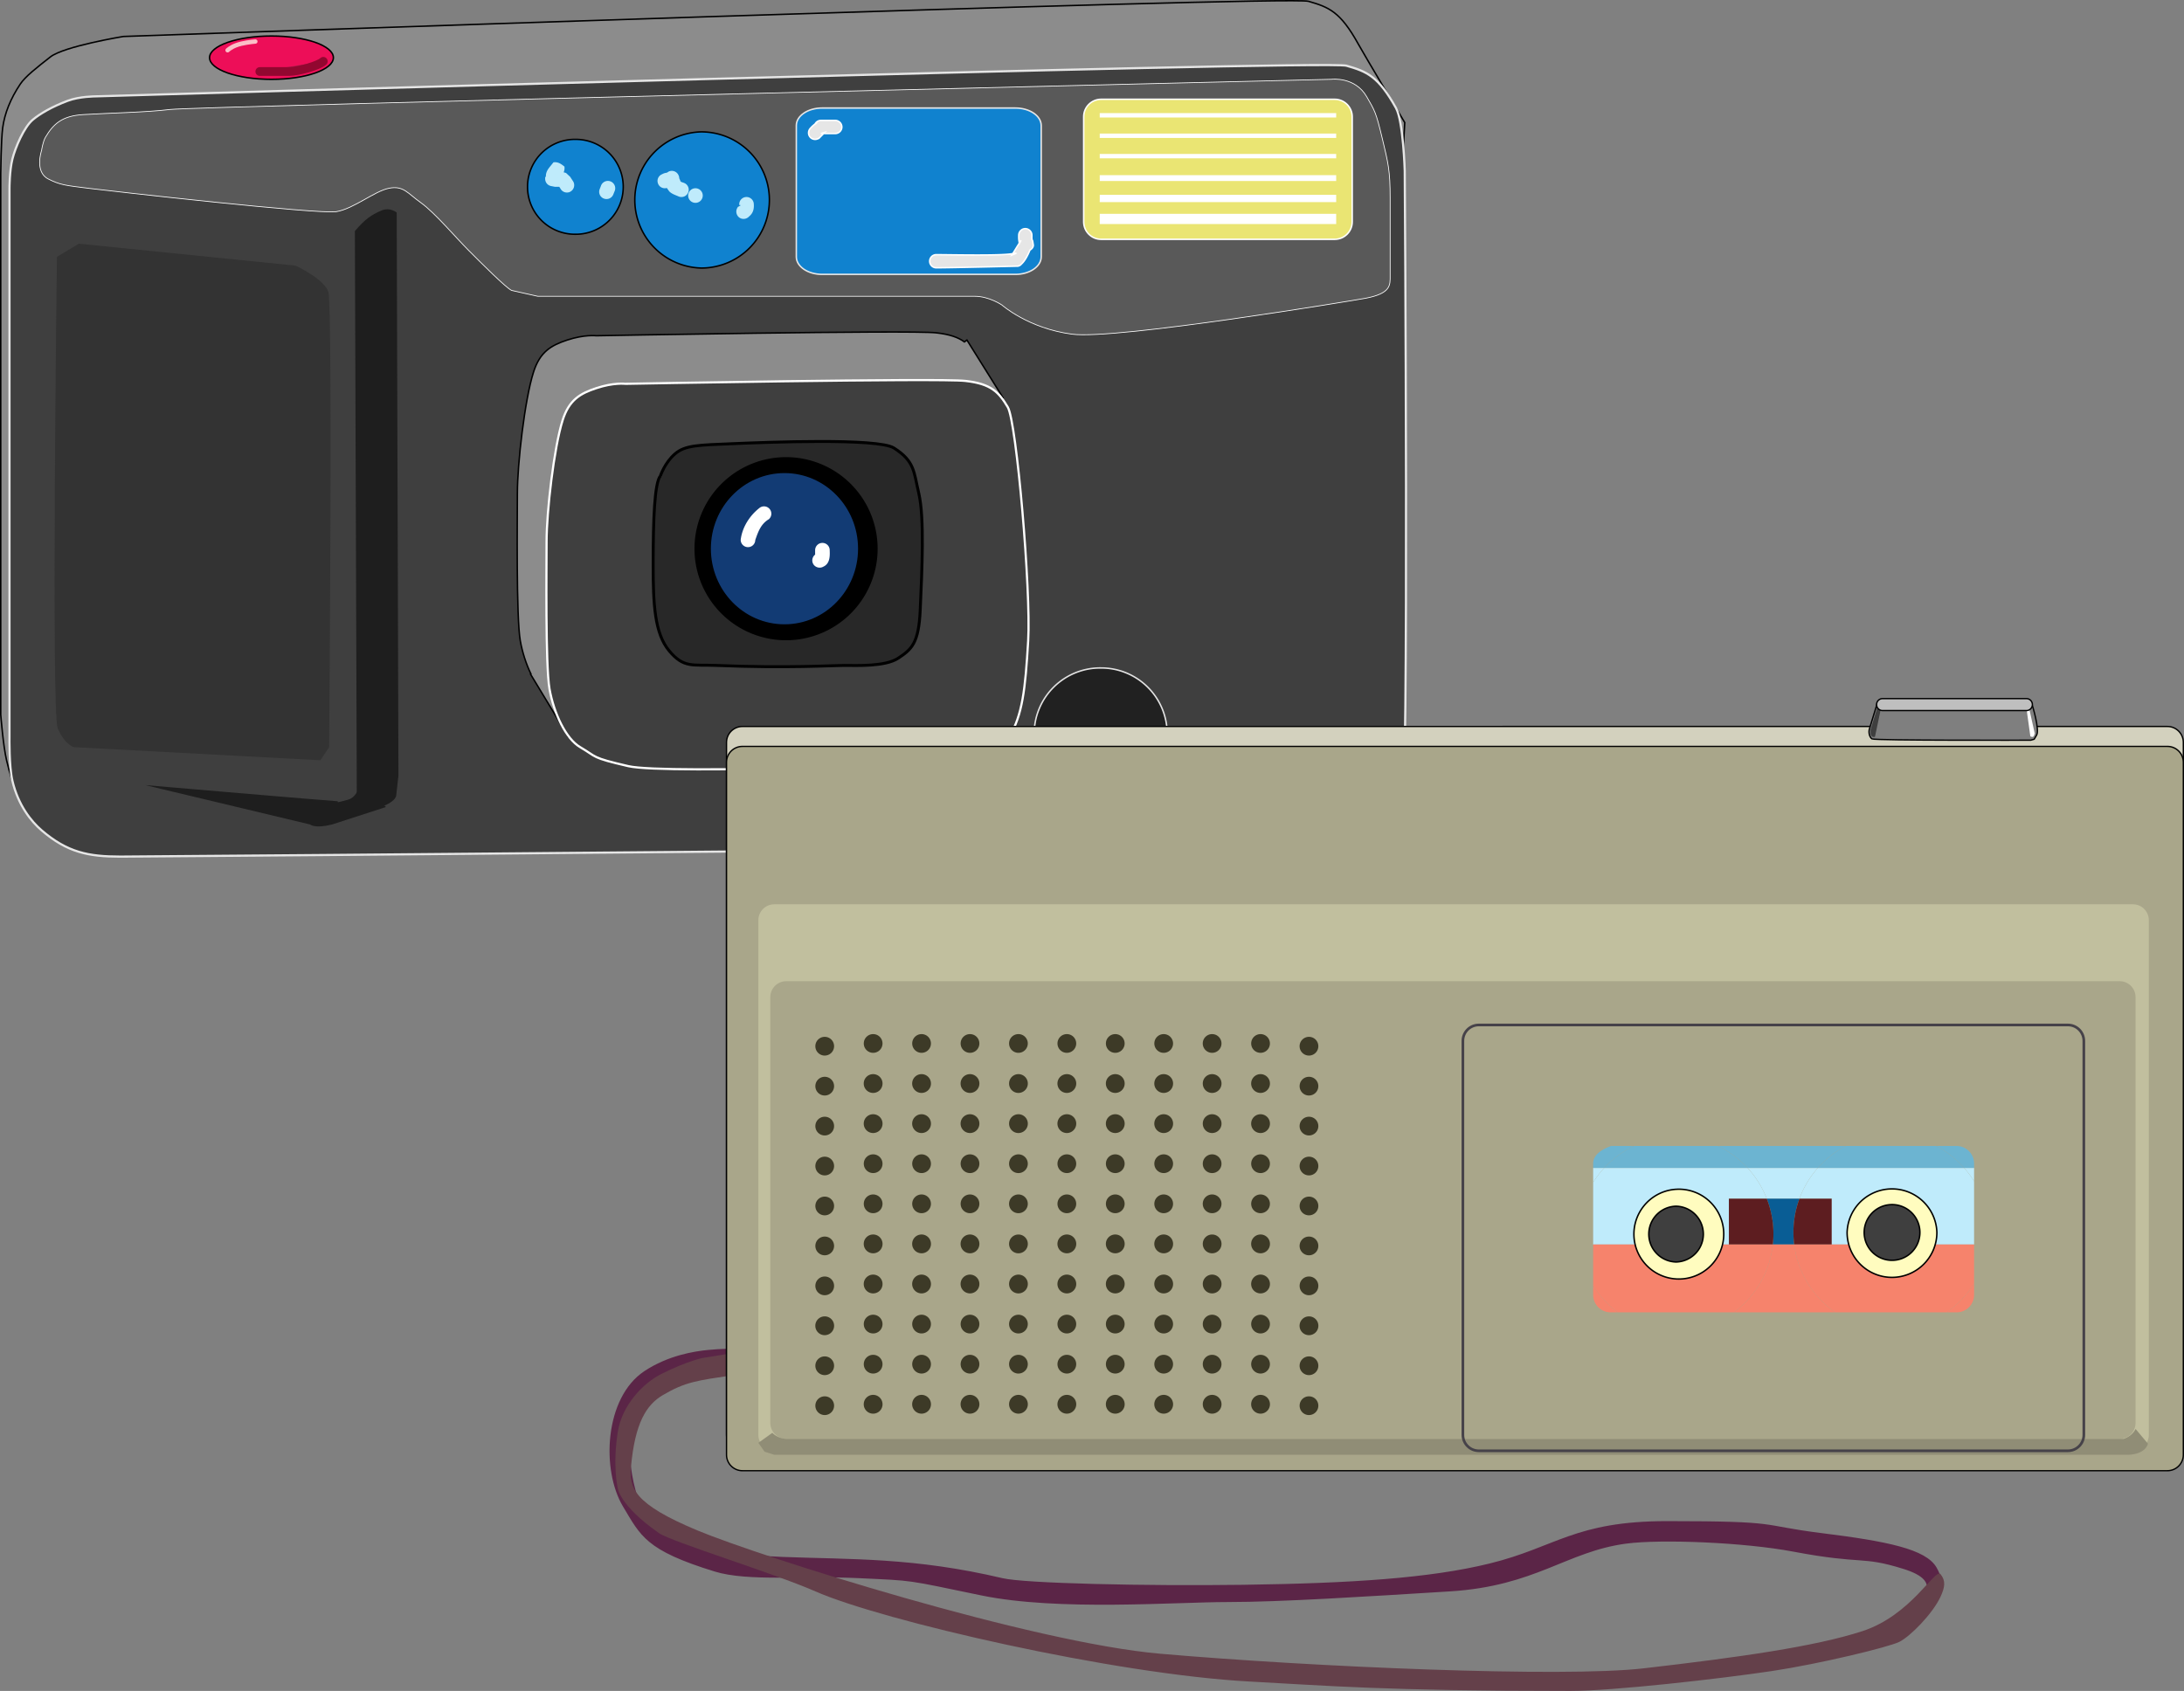 <svg xmlns="http://www.w3.org/2000/svg" width="158.027" height="122.371"><rect width="100%" height="100%" fill="#808080" stroke="none"/><path fill="#8c8c8c" d="M.053 12.57v39.141s.176 2.262.422 3.309c.836 3.554 2.156 4.472 1.62 4.015 1.872 1.602 6.407.844 8.727.844 2.325 0 82.883-3.266 84.485-3.395 2.64-.207 2.691-1.187 3.379-2.425.527-.953 2.957-45.188 2.957-45.188s-2.852-4.762-3.38-5.715C96.98.844 96.15.516 94.674.094 93.194-.328 8.924 2.64 8.924 2.64s-4.292.707-5.28 1.48c-.97.762-1.813 1.414-2.18 1.969C.756 7.149.334 8.203.193 9.258c-.113.867-.14 3.312-.14 3.312"/><path fill="none" stroke="#000" stroke-width=".106" d="M.053 12.57v39.141s.176 2.262.422 3.309c.836 3.554 2.156 4.472 1.62 4.015 1.872 1.602 6.407.844 8.727.844 2.325 0 82.883-3.266 84.485-3.395 2.64-.207 2.691-1.187 3.379-2.425.527-.953 2.957-45.188 2.957-45.188s-2.852-4.762-3.38-5.715C96.98.844 96.15.516 94.674.094 93.194-.328 8.924 2.64 8.924 2.64s-4.292.707-5.28 1.48c-.97.762-1.813 1.414-2.18 1.969C.756 7.149.334 8.203.193 9.258c-.113.867-.14 3.312-.14 3.312zm0 0"/><path fill="#3f3f3f" d="M.686 13.625v39.707S.65 55.45.896 56.5c.422 1.793 1.376 2.957 2.114 3.59 1.87 1.602 3.379 1.902 5.703 1.902 2.324 0 87.734-.718 89.34-.847 2.64-.211 2.691-1.188 3.379-2.43.527-.95.21-46.356.21-46.356s-.105-3.593-.632-4.542c-1.285-2.313-2.113-2.641-3.59-3.063-1.48-.422-90.504 2.219-90.504 2.219s-1.16 0-2.004.316c-1.152.43-2.023.945-2.535 1.371-.637.532-1.27 2.008-1.48 2.852-.211.847-.211 2.113-.211 2.113"/><path fill="none" stroke="#e6e6e6" stroke-width=".158" d="M.686 13.625v39.707S.65 55.45.896 56.5c.422 1.793 1.376 2.957 2.114 3.59 1.87 1.602 3.379 1.902 5.703 1.902 2.324 0 87.734-.718 89.34-.847 2.64-.211 2.691-1.188 3.379-2.43.527-.95.21-46.356.21-46.356s-.105-3.593-.632-4.542c-1.285-2.313-2.113-2.641-3.59-3.063-1.48-.422-90.504 2.219-90.504 2.219s-1.16 0-2.004.316c-1.152.43-2.023.945-2.535 1.371-.637.532-1.27 2.008-1.48 2.852-.211.847-.211 2.113-.211 2.113zm0 0"/><path fill="#595959" d="M3.01 10.879s.09-.629.281-.95c.563-.952 1.195-1.546 2.727-1.636 1.746-.11 4.593-.16 6.285-.371C13.99 7.711 96.36 5.738 96.36 5.738s1.692-.21 2.536 1.27c.57.996.66 1.074 1.125 3.027.425 1.758.566 2.32.566 4.293v5.633c0 .668.07 1.266-1.762 1.621-.656.125-18.094 3.027-21.261 2.602-3.168-.422-5.067-2.11-5.067-2.11s-.918-.632-1.973-.632H38.916l-1.902-.426c-.422-.211-2.184-1.969-3.098-2.887-.918-.918-2.465-2.746-3.45-3.45-.972-.69-1.269-1.265-2.323-1.054-1.055.211-2.536 1.477-3.801 1.692-1.27.21-16.262-1.481-17.953-1.692-1.692-.21-2.043-.246-2.887-.668-1.031-.515-.492-2.078-.492-2.078"/><path fill="none" stroke="#fff" stroke-width=".053" d="M3.01 10.879s.09-.629.281-.95c.563-.952 1.195-1.546 2.727-1.636 1.746-.11 4.593-.16 6.285-.371C13.99 7.711 96.36 5.738 96.36 5.738s1.692-.21 2.536 1.27c.57.996.66 1.074 1.125 3.027.425 1.758.566 2.32.566 4.293v5.633c0 .668.07 1.266-1.762 1.621-.656.125-18.094 3.027-21.261 2.602-3.168-.422-5.067-2.11-5.067-2.11s-.918-.632-1.973-.632H38.916l-1.902-.426c-.422-.211-2.184-1.969-3.098-2.887-.918-.918-2.465-2.746-3.45-3.45-.972-.69-1.269-1.265-2.323-1.054-1.055.211-2.536 1.477-3.801 1.692-1.27.21-16.262-1.481-17.953-1.692-1.692-.21-2.043-.246-2.887-.668-1.031-.515-.492-2.078-.492-2.078zm0 0"/><path fill="#8c8c8c" stroke="#000" stroke-width=".106" d="m72.604 28.832-2.641-4.223-.18.133c-.449-.328-1.062-.547-2.039-.656-1.902-.21-24.605.211-24.605.211s-.844-.105-2.114.316c-1.132.38-1.953.829-2.425 2.325-.637 2.007-1.164 6.64-1.164 8.765 0 1.739-.09 8.953.21 10.664.149.836.419 1.68.77 2.403l-.027.02 2.746 4.542"/><path fill="#3f3f3f" d="M45.252 27.777s-.848-.109-2.113.317c-1.133.375-1.957.824-2.43 2.32-.633 2.008-1.16 6.645-1.16 8.766 0 1.742-.09 8.953.21 10.668.317 1.793 1.2 3.629 2.22 4.222 1.265.739.738.739 3.484 1.375 2.746.633 24.5-.21 25.133-.425.633-.211 1.5-.141 2.43-1.688.949-1.586 1.16-3.39 1.37-6.969.211-3.593-.843-15.843-1.476-16.898-.633-1.055-1.164-1.688-3.063-1.898-1.902-.215-24.605.21-24.605.21"/><path fill="none" stroke="#fff" stroke-width=".158" d="M45.252 27.777s-.848-.109-2.113.317c-1.133.375-1.957.824-2.43 2.32-.633 2.008-1.16 6.645-1.16 8.766 0 1.742-.09 8.953.21 10.668.317 1.793 1.2 3.629 2.22 4.222 1.265.739.738.739 3.484 1.375 2.746.633 24.5-.21 25.133-.425.633-.211 1.5-.141 2.43-1.688.949-1.586 1.16-3.39 1.37-6.969.211-3.593-.843-15.843-1.476-16.898-.633-1.055-1.164-1.688-3.063-1.898-1.902-.215-24.605.21-24.605.21zm0 0"/><path fill="#282828" d="M47.787 34.43c-.426.527-.527 3.062-.527 6.441 0 2.852.101 4.961 1.16 6.23 1.055 1.266 1.687.985 3.379 1.055 5.176.211 8.45 0 9.293 0 .844 0 2.957.106 3.906-.527.95-.633 1.48-1.055 1.586-3.484.125-2.868.316-6.653-.105-8.45-.364-1.527-.274-2.304-1.797-3.273-1.16-.738-9.192-.418-11.617-.316-2.536.105-3.485.105-4.223.738s-1.055 1.586-1.055 1.586"/><path fill="none" stroke="#000" stroke-width=".211" d="M47.787 34.43c-.426.527-.527 3.062-.527 6.441 0 2.852.101 4.961 1.16 6.23 1.055 1.266 1.687.985 3.379 1.055 5.176.211 8.45 0 9.293 0 .844 0 2.957.106 3.906-.527.95-.633 1.48-1.055 1.586-3.484.125-2.868.316-6.653-.105-8.45-.364-1.527-.274-2.304-1.797-3.273-1.16-.738-9.192-.418-11.617-.316-2.536.105-3.485.105-4.223.738s-1.055 1.586-1.055 1.586zm0 0"/><path d="M56.764 46.281a6.573 6.573 0 1 0-.004-13.144 6.573 6.573 0 0 0 .004 13.144"/><path fill="none" stroke="#000" stroke-width=".106" d="M56.764 46.281a6.573 6.573 0 1 0-.004-13.144 6.573 6.573 0 0 0 .004 13.144zm0 0"/><path fill="#123b74" d="M56.764 45.234c2.968 0 5.375-2.472 5.375-5.527 0-3.05-2.407-5.523-5.375-5.523-2.973 0-5.38 2.472-5.38 5.523 0 3.055 2.407 5.527 5.38 5.527"/><path fill="none" stroke="#000" stroke-width=".106" d="M56.764 45.234c2.968 0 5.375-2.472 5.375-5.527 0-3.05-2.407-5.523-5.375-5.523-2.973 0-5.38 2.472-5.38 5.523 0 3.055 2.407 5.527 5.38 5.527zm0 0"/><path fill="#fff" d="M54.967 36.817c-.695.55-1.215 1.375-1.32 2.253 0 .254.21.473.476.473.262 0 .473-.21.473-.473.207-.582.39-1.168 1.004-1.539a.477.477 0 0 0 .039-.672.476.476 0 0 0-.672-.043"/><path fill="none" stroke="#fff" stroke-width=".106" d="M54.967 36.817c-.695.55-1.215 1.375-1.32 2.253 0 .254.21.473.476.473.262 0 .473-.21.473-.473.207-.582.39-1.168 1.004-1.539a.477.477 0 0 0 .039-.672.476.476 0 0 0-.672-.042zm0 0"/><path fill="#fff" d="M59.033 39.817v.273c.07-.02.145-.047.219-.063a5.59 5.59 0 0 0-.2.125.479.479 0 0 0-.152.657.488.488 0 0 0 .66.148c.45-.207.438-.742.422-1.14a.473.473 0 1 0-.949 0"/><path fill="none" stroke="#fff" stroke-width=".106" d="M59.033 39.817v.273c.07-.02.145-.047.219-.063-.066.04-.133.082-.2.125a.479.479 0 0 0-.152.657.488.488 0 0 0 .66.148c.45-.207.438-.742.422-1.14a.473.473 0 1 0-.949 0zm0 0"/><path fill="#212121" d="M79.678 57.899a4.778 4.778 0 0 0 4.777-4.778 4.778 4.778 0 0 0-4.777-4.781 4.78 4.78 0 1 0 0 9.559"/><path fill="none" stroke="#e3e3e3" stroke-width=".106" d="M79.678 57.899a4.778 4.778 0 0 0 4.777-4.778 4.778 4.778 0 0 0-4.777-4.781 4.78 4.78 0 1 0 0 9.559zm0 0"/><path fill="#1082cf" d="M41.662 16.953a3.433 3.433 0 1 0 0-6.867 3.434 3.434 0 1 0 0 6.867"/><path fill="none" stroke="#000" stroke-width=".106" d="M41.662 16.953a3.433 3.433 0 1 0 0-6.867 3.434 3.434 0 1 0 0 6.867zm0 0"/><path fill="#1082cf" d="M50.74 19.399a4.93 4.93 0 0 0 4.93-4.93 4.926 4.926 0 0 0-4.93-4.926 4.929 4.929 0 0 0 0 9.855"/><path fill="none" stroke="#000" stroke-width=".106" d="M50.74 19.399a4.93 4.93 0 0 0 4.93-4.93 4.926 4.926 0 0 0-4.93-4.926 4.929 4.929 0 0 0 0 9.855zm0 0"/><path fill="#bfebfb" d="M39.912 12c-.238.297-.5.574-.273 1.156l-.14-.218c0 .218.14.41.355.468l.296.059h.54l-.297-.098.066.04c.047.074.094.144.14.218.118.23.407.324.637.203a.484.484 0 0 0 .207-.644c-.074-.121-.152-.23-.226-.352l-.235-.219a.472.472 0 0 0-.292-.097h-.223l-.375-.031.355.468-.02.004s-.038-.156-.081-.316c-.04-.156.02-.066.074.035.059.09.121.031.184-.027a.708.708 0 0 0 .187-.567c-.207-.16-.418-.324-.715-.285l-.164.203"/><path fill="none" stroke="#bfebfb" stroke-width=".106" d="M39.912 12c-.238.297-.5.574-.273 1.156l-.14-.218c0 .218.14.41.355.468l.296.059h.54l-.297-.098.066.04c.047.074.094.144.14.218.118.23.407.324.637.203a.484.484 0 0 0 .207-.644c-.074-.121-.152-.23-.226-.352l-.235-.219a.473.473 0 0 0-.292-.097h-.223l-.375-.032.355.47-.02.003s-.038-.156-.081-.316c-.04-.157.02-.067.074.035.059.09.121.031.184-.027a.708.708 0 0 0 .187-.567c-.207-.16-.418-.324-.715-.285l-.164.203zm0 0"/><path fill="#bfebfb" d="M48.275 13.54c.09-.036.184-.075.278-.106-.121-.04-.235-.075-.352-.114h.614l-.672-.355.02.117c.01.082.046.16.097.235v-.176c.015.101.027.207.039.304l-.04-.07c0 .09.028.176.075.258l.133.184c.183.183.433.25.664.355a.475.475 0 1 0 .351-.883c-.066-.027-.14-.047-.207-.074l-.136-.09.074.25v-.12c-.016-.06-.028-.118-.043-.177l-.168-.37.098.23-.012-.11a.674.674 0 0 0-.047-.14.48.48 0 0 0-.629-.227l-.07.043c.148.024.297.043.449.07-.293-.02-.59-.078-.86.082a.467.467 0 0 0-.269.61c.09.246.367.367.613.273"/><path fill="none" stroke="#bfebfb" stroke-width=".106" d="M48.275 13.54c.09-.036.184-.075.278-.106-.121-.04-.235-.075-.352-.114h.614l-.672-.355.02.117c.01.082.046.16.097.235v-.176c.015.101.027.207.039.304l-.04-.07c0 .09.028.176.075.258l.133.184c.183.183.433.25.664.355a.475.475 0 1 0 .351-.883c-.066-.027-.14-.047-.207-.074l-.136-.09.074.25v-.121c-.016-.059-.027-.117-.043-.176l-.168-.37.098.23-.012-.11a.624.624 0 0 0-.047-.14.48.48 0 0 0-.629-.227l-.07.043c.148.023.297.043.45.07-.294-.02-.59-.078-.86.082a.467.467 0 0 0-.27.61c.09.246.367.367.613.273zm0 0"/><path fill="#bfebfb" d="M53.541 14.785c.07.016.14.028.211.04-.105.062-.21.128-.316.187a.485.485 0 0 0 .066.672c.203.164.5.133.672-.067.23-.183.344-.449.316-.832a.473.473 0 1 0-.95 0"/><path fill="none" stroke="#bfebfb" stroke-width=".106" d="M53.541 14.785c.07.016.14.028.211.04-.105.062-.21.128-.316.187a.485.485 0 0 0 .066.672c.203.164.5.133.672-.067.23-.183.344-.449.316-.832a.473.473 0 1 0-.95 0zm0 0"/><path fill="#bfebfb" d="M43.541 13.445c-.031.086-.066.172-.098.258a.466.466 0 0 0 .262.614.475.475 0 0 0 .621-.262l.102-.254a.477.477 0 0 0-.887-.356"/><path fill="none" stroke="#bfebfb" stroke-width=".106" d="M43.541 13.445c-.031.086-.066.172-.098.258a.466.466 0 0 0 .262.614.475.475 0 0 0 .621-.262l.102-.254a.477.477 0 0 0-.887-.356zm0 0"/><path fill="#bfebfb" d="M49.846 14.152a.473.473 0 1 0 .95 0 .473.473 0 1 0-.95 0"/><path fill="none" stroke="#bfebfb" stroke-width=".106" d="M49.846 14.152a.473.473 0 1 0 .95 0 .473.473 0 1 0-.95 0zm0 0"/><path fill="#1082cf" d="M73.47 19.856c1.032 0 1.868-.567 1.868-1.27V9.082c0-.7-.836-1.265-1.867-1.265H59.482c-1.027 0-1.863.566-1.863 1.265v9.504c0 .703.836 1.27 1.863 1.27h13.989"/><path fill="none" stroke="#e6e6e6" stroke-width=".106" d="M73.47 19.856c1.032 0 1.868-.567 1.868-1.27V9.082c0-.7-.836-1.265-1.867-1.265H59.482c-1.027 0-1.863.566-1.863 1.265v9.504c0 .703.836 1.27 1.863 1.27zm0 0"/><path fill="#e6e6e6" d="m59.315 9.95.21-.212.153-.16-.278.086h1.039c.254 0 .473-.21.473-.473a.478.478 0 0 0-.472-.476h-1.043a.473.473 0 0 0-.407.23l.067-.03c.023-.016.047-.028.066-.044a2.174 2.174 0 0 0-.48.406.479.479 0 0 0 0 .672.479.479 0 0 0 .672 0"/><path fill="none" stroke="#fff" stroke-width=".106" d="m59.315 9.95.21-.212.153-.16-.278.086h1.039c.254 0 .473-.21.473-.472a.478.478 0 0 0-.472-.477h-1.043a.473.473 0 0 0-.407.23l.067-.03c.023-.016.047-.028.066-.044a2.174 2.174 0 0 0-.48.406.479.479 0 0 0 0 .672.479.479 0 0 0 .672 0zm0 0"/><path fill="#e6e6e6" d="M67.744 19.379c1.082 0 5.903-.117 5.903-.117a.408.408 0 0 0 .234-.125l.101-.102c.305-.32.54-.937.54-.937s.246-.13.246-.356l-.047-.3c-.086-.133-.051-.278-.059-.418a.478.478 0 0 0-.476-.477.478.478 0 0 0-.473.477c-.008.199.004.394.05.59 0 0 .145-.247.087-.18l-.633 1.027.328-.137-.203.012c-.61.191-4.633.094-5.598.094a.473.473 0 1 0 0 .949"/><path fill="none" stroke="#fff" stroke-width=".106" d="M67.744 19.379c1.082 0 5.903-.117 5.903-.117a.408.408 0 0 0 .234-.125l.101-.102c.305-.32.54-.937.54-.937s.246-.13.246-.356l-.047-.3c-.086-.133-.051-.278-.059-.418a.478.478 0 0 0-.476-.477.478.478 0 0 0-.473.477c-.008.199.004.394.05.59 0 0 .145-.247.087-.18l-.633 1.027.328-.137-.203.012c-.61.191-4.633.094-5.598.094a.473.473 0 1 0 0 .949zm0 0"/><path fill="#eae573" d="M96.572 17.32c.7 0 1.27-.566 1.27-1.265V8.449c0-.699-.57-1.265-1.27-1.265H79.678c-.7 0-1.266.566-1.266 1.265v7.606c0 .699.567 1.265 1.266 1.265h16.894"/><path fill="none" stroke="#fff" stroke-width=".106" d="M96.572 17.32c.7 0 1.27-.566 1.27-1.265V8.449c0-.699-.57-1.265-1.27-1.265H79.678c-.7 0-1.266.566-1.266 1.265v7.606c0 .699.567 1.265 1.266 1.265zm0 0"/><path fill="none" stroke="#fff" stroke-width=".317" d="M79.572 8.344h17.11m-17.11 1.48h17.11M79.572 11.3h17.11"/><path fill="none" stroke="#fff" stroke-width=".422" d="M79.572 12.887h17.11"/><path fill="none" stroke="#fff" stroke-width=".528" d="M79.572 14.363h17.11"/><path fill="none" stroke="#fff" stroke-width=".739" d="M79.572 15.844h17.11"/><path fill="#ed0e58" d="M19.643 5.742c2.472 0 4.48-.703 4.48-1.57 0-.863-2.008-1.566-4.48-1.566-2.473 0-4.48.703-4.48 1.566 0 .867 2.007 1.57 4.48 1.57"/><path fill="none" stroke="#000" stroke-width=".106" d="M19.643 5.742c2.472 0 4.48-.703 4.48-1.57 0-.863-2.008-1.566-4.48-1.566-2.473 0-4.48.703-4.48 1.566 0 .867 2.007 1.57 4.48 1.57zm0 0"/><path fill="#a71a49" stroke="#920730" stroke-linecap="round" stroke-width=".634" d="M18.799 5.176h2.113c.633 0 2.16-.422 2.48-.738"/><path fill="#a71a49" stroke="#fbbfc7" stroke-linecap="round" stroke-width=".317" d="M16.467 3.637s.21-.211.633-.367c.425-.16 1.058-.239 1.375-.266"/><path fill="#333" d="m4.12 18.586 1.585-.95 15.68 1.587s2.058.949 2.375 1.898c.32.953.055 32.95.055 32.95l-.633.949-17.848-.95s-.648-.171-1.16-1.37c-.477-1.11-.055-34.114-.055-34.114"/><path fill="#1e1e1e" d="M25.678 16.723c.777-.914 1.21-1.172 1.902-1.48.633-.282 1.125.14 1.125.14l.125 40.746-.16 1.426c-.074.668-1.898 1.11-1.898 1.11l-.954-.794-.14-41.148"/><path fill="#1e1e1e" d="M10.51 56.817s13.515 1.16 13.832 1.16c.316 0-.317.215.844-.106.652-.176.843-1.054.843-1.054l1.903 1.585-3.907 1.266c-1.265.316-1.585 0-1.585 0l-11.93-2.851"/><path fill="#5b2547" d="M53.72 97.695c0 .579-.382 1.25-.382 1.25s-1.059-.191-2.688.094c-1.945.344-4.609 2.785-4.992 4.32-.386 1.536.192 6.528 2.11 7.297 1.922.77 3.843 1.825 8.836 2.016 4.992.191 9.543.031 15.933 1.539 1.633.383 10.367.574 17.38.48 7.878-.109 13.534-.48 17.855-1.539 4.808-1.175 6.144-3.07 12.863-3.07 8.45 0 6.527.285 11.137.863 4.761.594 7.582 1.153 8.351 2.496.77 1.344.192 2.11 0 2.399-.437.66-1.344 1.055-1.344.48 0-.574 2.016-1.824-1.054-2.78-3.075-.962-2.864-.286-7.97-1.25-3.55-.673-9.558-.915-12.097-.579-4.32.578-6.527 3.074-12.77 3.457-5.94.367-12.19.77-16.03.77-3.84 0-12.29.671-17.856-.48-5.566-1.153-4.8-1.056-8.832-1.247-4.031-.195-8.05.262-10.465-.484-4.992-1.536-5.344-2.57-6.625-4.7-1.59-2.656-1.344-7.875 1.535-9.793 1.73-1.152 3.637-1.445 4.61-1.539 2.015-.191 2.496 0 2.496 0"/><path fill="#64404a" d="m53.24 97.887.961 1.25s2.274-.125-1.152.383c-2.59.386-3.453.48-5.086 1.441-1.195.703-2.016 2.016-2.305 5.184-.14 1.53.192 2.687 4.801 4.609 4.606 1.918 24.168 8.117 33.504 8.926 11.039.96 29.09 1.73 34.945 1.058 6.977-.804 12.43-1.582 15.84-2.691 3.55-1.152 5.285-4.602 5.664-4.125.383.48.32.934 0 1.629-.578 1.25-2.207 2.883-2.976 3.266-.77.386-5.778 1.597-9.215 2.113-3.84.574-11.524 1.441-14.594 1.441-13.535 0-17.664-.387-23.137-.676-9.875-.52-26.687-4.414-31.488-6.527-3.004-1.32-10.41-3.582-11.328-4.223-2.879-2.015-2.977-3.265-2.977-3.265s-.382-1.535 0-4.031c.301-1.954 1.825-3.551 3.168-4.223 1.875-.938 2.977-1.152 2.977-1.152l2.398-.387"/><path fill="#5d1d20" d="M122.705 94.914a6.417 6.417 0 0 0 0-12.832 6.417 6.417 0 0 0 0 12.832"/><path fill="none" stroke="#000" stroke-width=".096" d="M122.705 94.914a6.417 6.417 0 0 0 0-12.832 6.417 6.417 0 0 0 0 12.832zm0 0"/><path fill="#d3d1be" d="M156.83 104.992c.633 0 1.149-.515 1.149-1.152V53.727c0-.637-.516-1.153-1.149-1.153H53.72c-.636 0-1.152.516-1.152 1.153v50.113c0 .637.516 1.152 1.153 1.152h103.11"/><path fill="none" stroke="#000" stroke-width=".096" d="M156.83 104.992c.633 0 1.149-.515 1.149-1.152V53.727c0-.637-.516-1.153-1.149-1.153H53.72c-.636 0-1.152.516-1.152 1.153v50.113c0 .637.516 1.152 1.153 1.152zm0 0"/><path fill="#a9a68a" d="M156.83 106.434c.633 0 1.149-.516 1.149-1.153V55.168c0-.637-.516-1.152-1.149-1.152H53.72c-.636 0-1.152.515-1.152 1.152v50.113c0 .637.516 1.153 1.153 1.153h103.11"/><path fill="none" stroke="#000" stroke-width=".096" d="M156.83 106.434c.633 0 1.149-.516 1.149-1.153V55.168c0-.637-.516-1.152-1.149-1.152H53.72c-.636 0-1.152.515-1.152 1.152v50.113c0 .637.516 1.153 1.153 1.153zm0 0"/><path fill="#7f7f7f" d="m135.803 50.992-.543 1.774c-.067.226 0 .578.191.707.192.125 11.489.093 11.489.093.382-.125.16.032.414-.351.257-.383-.317-2.223-.317-2.223h-11.234"/><path fill="none" stroke="#000" stroke-width=".096" d="m135.803 50.992-.543 1.774c-.067.226 0 .578.191.707.192.125 11.489.094 11.489.094.382-.125.16.03.414-.352.257-.383-.317-2.223-.317-2.223zm0 0"/><path fill="#3f3f3f" d="m135.889 51.035-.543 1.778s.004-.04 0 .191c-.012.422.32.32.32.32l.445-2.113-.222-.176"/><path fill="#fff" d="m146.62 51.2.16-.13.449 2.016s0-.035-.036.098c-.062.257-.285.097-.285.097l-.289-2.082"/><path fill="#bfbfbf" d="M146.604 51.422a.432.432 0 1 0 0-.863h-10.368a.432.432 0 1 0 0 .863h10.368"/><path fill="none" stroke="#000" stroke-width=".096" d="M146.604 51.422a.432.432 0 1 0 0-.863h-10.368a.432.432 0 1 0 0 .863zm0 0"/><path fill="#c1bf9e" d="M154.33 104.992c.637 0 1.152-.515 1.152-1.152V66.594c0-.637-.515-1.152-1.152-1.152H56.025c-.636 0-1.152.515-1.152 1.152v37.246c0 .637.516 1.152 1.152 1.152h98.305"/><path fill="#a9a68a" d="M153.373 104.129c.633 0 1.149-.516 1.149-1.152V72.16c0-.636-.516-1.152-1.149-1.152H56.89c-.633 0-1.153.516-1.153 1.152v30.817c0 .636.52 1.152 1.153 1.152h96.484"/><path fill="#095d95" d="M128.318 89.305c0 .254-.015.512-.043.758h1.547a7.05 7.05 0 0 1 .383-3.324h-2.371a6.99 6.99 0 0 1 .484 2.566"/><path fill="#5d1d20" d="M129.822 90.063h2.72v-3.325h-2.337a7.05 7.05 0 0 0-.383 3.325m-1.988-3.325h-2.738v3.325h3.18a6.938 6.938 0 0 0-.442-3.325"/><path fill="#bfebfb" d="M115.275 84.52v1.05a7 7 0 0 1 .805-1.05h-.805m26.84 0c.27.3.512.625.723.972v-.972h-.723m-14.281 2.218h2.371a7.02 7.02 0 0 1 1.328-2.218h-5.086a7.02 7.02 0 0 1 1.387 2.218"/><path fill="#bfebfb" d="M131.533 84.52a7.02 7.02 0 0 0-1.328 2.218h2.336v3.325h10.297v-4.57a6.54 6.54 0 0 0-.723-.973h-10.582m-6.437 2.218h2.738a7.02 7.02 0 0 0-1.387-2.218H116.08a7 7 0 0 0-.805 1.05v4.493h9.82v-3.325"/><path fill="#f6836c" d="M115.275 93.04v.667c0 .7.567 1.266 1.266 1.266h.52a7.023 7.023 0 0 1-1.786-1.934m25.582 1.934h.711c.704 0 1.27-.567 1.27-1.266v-.828a7.033 7.033 0 0 1-1.98 2.094m-11.036-4.91h-1.547a7.042 7.042 0 0 1-2.812 4.91h7.328a7.04 7.04 0 0 1-2.969-4.91"/><path fill="#f6836c" d="M129.822 90.063a7.04 7.04 0 0 0 2.97 4.91h8.065a7.033 7.033 0 0 0 1.981-2.094v-2.816h-13.016m-1.547 0h-13v2.976a7.023 7.023 0 0 0 1.786 1.934h8.402a7.042 7.042 0 0 0 2.812-4.91"/><path fill="#6cb4d1" d="M118.22 82.934h-1.679c.145 0-1.266.324-1.266 1.27v.316h.805a7.042 7.042 0 0 1 2.14-1.586m23.348 0H140.1a7.039 7.039 0 0 1 2.015 1.586h.723v-.317a1.27 1.27 0 0 0-1.27-1.27m-8.019.001h-9.246c.812.39 1.539.93 2.144 1.586h5.086a7.052 7.052 0 0 1 2.016-1.586"/><path fill="#6cb4d1" d="M140.1 82.934h-6.551a7.052 7.052 0 0 0-2.016 1.586h10.582a7.052 7.052 0 0 0-2.015-1.586m-15.797 0h-6.082c-.813.39-1.54.93-2.14 1.586h10.366a7.107 7.107 0 0 0-2.144-1.586"/><path fill="#fffcbf" d="M136.897 92.442a3.253 3.253 0 0 0 3.25-3.25 3.25 3.25 0 0 0-6.497 0 3.25 3.25 0 0 0 3.247 3.25"/><path fill="none" stroke="#000" stroke-width=".106" d="M136.897 92.442a3.253 3.253 0 0 0 3.25-3.25 3.25 3.25 0 0 0-6.497 0 3.25 3.25 0 0 0 3.247 3.25zm0 0"/><path fill="#3f3f3f" d="M136.838 91.207a2.016 2.016 0 1 0 0-4.03 2.016 2.016 0 0 0 0 4.03"/><path fill="none" stroke="#000" stroke-width=".106" d="M136.838 91.207a2.016 2.016 0 1 0 0-4.03 2.016 2.016 0 0 0 0 4.03zm0 0"/><path fill="#fffcbf" d="M121.334 92.559a3.25 3.25 0 1 0 .002-6.494 3.25 3.25 0 0 0-.002 6.494"/><path fill="none" stroke="#000" stroke-width=".106" d="M121.334 92.559a3.25 3.25 0 1 0 .002-6.494 3.25 3.25 0 0 0-.002 6.494zm0 0"/><path fill="#3f3f3f" d="M121.275 91.328a2.018 2.018 0 0 0 0-4.035 2.018 2.018 0 0 0 0 4.035"/><path fill="none" stroke="#000" stroke-width=".106" d="M121.275 91.328a2.018 2.018 0 0 0 0-4.035 2.018 2.018 0 0 0 0 4.035zm0 0"/><path fill="#908d76" d="M55.88 103.695a1.557 1.557 0 0 0 1.009.434h96.773c.668-.223.86-.719.86-.719l.898 1.07c-.254.833-1.473.801-1.473.801H56.025l-.703-.226-.449-.637 1.008-.723"/><path fill="none" stroke="#464249" stroke-width=".192" d="M149.627 104.992c.637 0 1.152-.515 1.152-1.152V75.328c0-.636-.515-1.152-1.152-1.152h-42.625c-.637 0-1.152.516-1.152 1.152v28.512c0 .637.515 1.152 1.152 1.152zm0 0"/><path fill="#3d3a27" d="M94.713 76.39a.677.677 0 1 0 0-1.355.677.677 0 0 0 0 1.356m0 2.89a.677.677 0 1 0 0-1.355c-.375 0-.676.3-.676.676 0 .375.301.68.676.68m0 2.89a.677.677 0 1 0 0-1.355.677.677 0 0 0 0 1.355m0 2.891a.677.677 0 1 0 0-1.355.677.677 0 0 0 0 1.355m0 2.89a.677.677 0 1 0 0-1.355.677.677 0 0 0-.676.68c0 .374.301.675.676.675m0 2.891a.677.677 0 1 0 0-1.355.677.677 0 0 0 0 1.355m0 2.89a.677.677 0 1 0 0-1.355c-.375 0-.676.3-.676.676 0 .375.301.68.676.68m0 2.89a.68.68 0 0 0 0-1.36.68.68 0 0 0 0 1.36m0 2.891a.677.677 0 1 0 0-1.355.677.677 0 0 0 0 1.355m0 2.89a.677.677 0 1 0 0-1.355c-.375 0-.676.3-.676.676 0 .375.301.68.676.68m-3.504-20.411a.68.68 0 1 0 0-1.36.68.68 0 0 0 0 1.36m-3.504 0a.68.68 0 0 0 0-1.36.677.677 0 0 0-.676.68c0 .376.301.68.676.68m-3.504 0a.68.68 0 1 0 0-1.36.68.68 0 0 0 0 1.36m-3.504 0a.68.68 0 1 0 0-1.36.68.68 0 0 0 0 1.36m-3.504 0a.68.68 0 1 0 0-1.36.68.68 0 0 0 0 1.36m-3.503 0a.68.68 0 0 0 0-1.36.677.677 0 0 0-.676.68c0 .376.3.68.676.68m-3.504 0a.68.68 0 1 0-.001-1.36.68.68 0 0 0 0 1.36m-3.503 0a.68.68 0 1 0-.001-1.36.68.68 0 0 0 0 1.36m-3.503 0a.68.68 0 1 0-.001-1.36.68.68 0 0 0 0 1.36m28.032-5.804a.677.677 0 1 0 0-1.355.677.677 0 1 0 0 1.355m-3.504 0a.677.677 0 1 0 0-1.355.677.677 0 0 0 0 1.355m-3.504 0a.677.677 0 1 0 0-1.355.677.677 0 1 0 0 1.355m-3.504 0a.677.677 0 1 0 0-1.355.677.677 0 1 0 0 1.355m-3.504 0a.677.677 0 1 0 0-1.355.677.677 0 1 0 0 1.355m-3.503 0a.677.677 0 1 0 0-1.355.672.672 0 0 0-.676.675c0 .375.3.68.676.68m-3.504 0a.677.677 0 1 0 0-1.355.677.677 0 1 0 0 1.355m-3.504 0a.677.677 0 1 0 0-1.355.677.677 0 1 0 0 1.355m-3.504 0a.677.677 0 1 0 0-1.355.677.677 0 1 0 0 1.355m28.031 2.902a.68.68 0 1 0 0-1.36.68.68 0 0 0 0 1.36m-3.504 0a.68.68 0 0 0 0-1.36.677.677 0 0 0-.676.68c0 .375.301.68.676.68m-3.504 0a.68.68 0 1 0 0-1.36.68.68 0 0 0 0 1.36m-3.504 0a.68.68 0 1 0 0-1.36.68.68 0 0 0 0 1.36m-3.504 0a.68.68 0 1 0 0-1.36.68.68 0 0 0 0 1.36m-3.503 0a.68.68 0 0 0 0-1.36.677.677 0 0 0-.676.68c0 .375.3.68.676.68m-3.504 0a.68.68 0 1 0-.001-1.36.68.68 0 0 0 0 1.36m-3.503 0a.68.68 0 1 0-.001-1.36.68.68 0 0 0 0 1.36m-3.503 0a.68.68 0 1 0-.001-1.36.68.68 0 0 0 0 1.36m28.032 5.801a.677.677 0 1 0 0-1.356.677.677 0 1 0 0 1.355m-3.504.001a.677.677 0 1 0 0-1.356.677.677 0 0 0-.676.68c0 .375.301.676.676.676m-3.504 0a.677.677 0 1 0 0-1.356.677.677 0 1 0 0 1.355m-3.504.001a.677.677 0 1 0 0-1.356.677.677 0 1 0 0 1.355m-3.504.001a.677.677 0 1 0 0-1.356.677.677 0 1 0 0 1.355m-3.503.001a.677.677 0 1 0 0-1.356.677.677 0 0 0-.676.68c0 .375.3.676.676.676m-3.504 0a.677.677 0 1 0 0-1.356.677.677 0 1 0 0 1.355m-3.504.001a.677.677 0 1 0 0-1.356.677.677 0 1 0 0 1.355m-3.504.001a.677.677 0 1 0 0-1.356.677.677 0 1 0 0 1.355m28.031 2.903a.677.677 0 1 0 0-1.355.677.677 0 1 0 0 1.355m-3.504 0a.677.677 0 1 0 0-1.355.677.677 0 0 0 0 1.355m-3.504 0a.677.677 0 1 0 0-1.355.677.677 0 1 0 0 1.355m-3.504 0a.677.677 0 1 0 0-1.355.677.677 0 1 0 0 1.355m-3.504 0a.677.677 0 1 0 0-1.355.677.677 0 1 0 0 1.355m-3.503 0a.677.677 0 1 0 0-1.355.677.677 0 0 0 0 1.355m-3.504 0a.677.677 0 1 0 0-1.355.677.677 0 1 0 0 1.355m-3.504 0a.677.677 0 1 0 0-1.355.677.677 0 1 0 0 1.355m-3.504 0a.677.677 0 1 0 0-1.355.677.677 0 1 0 0 1.355M91.209 90.7a.68.68 0 1 0 0-1.361.68.68 0 0 0 0 1.36m-3.504.001a.68.68 0 0 0 0-1.36.677.677 0 0 0-.676.68c0 .375.301.68.676.68m-3.504 0a.68.68 0 1 0 0-1.361.68.68 0 0 0 0 1.36m-3.504.001a.68.68 0 1 0 0-1.361.68.68 0 0 0 0 1.36m-3.504.001a.68.68 0 1 0 0-1.361.68.68 0 0 0 0 1.36m-3.503.001a.68.68 0 0 0 0-1.36.677.677 0 0 0-.676.68c0 .375.3.68.676.68m-3.504 0a.68.68 0 1 0-.001-1.361.68.68 0 0 0 0 1.36m-3.503.001a.68.68 0 1 0-.001-1.361.68.68 0 0 0 0 1.36m-3.503.001a.68.68 0 1 0-.001-1.361.68.68 0 0 0 0 1.36m28.032 2.903a.68.68 0 1 0 0-1.36.68.68 0 0 0 0 1.36m-3.504 0a.68.68 0 0 0 0-1.36.677.677 0 0 0-.676.68c0 .375.301.68.676.68m-3.504 0a.68.68 0 1 0 0-1.36.68.68 0 0 0 0 1.36m-3.504 0a.68.68 0 1 0 0-1.36.68.68 0 0 0 0 1.36m-3.504 0a.68.68 0 1 0 0-1.36.68.68 0 0 0 0 1.36m-3.503 0a.68.68 0 0 0 0-1.36.677.677 0 0 0-.676.68c0 .375.3.68.676.68m-3.504 0a.68.68 0 1 0-.001-1.36.68.68 0 0 0 0 1.36m-3.503 0a.68.68 0 1 0-.001-1.36.68.68 0 0 0 0 1.36m-3.503 0a.68.68 0 1 0-.001-1.36.68.68 0 0 0 0 1.36M91.209 96.5a.677.677 0 1 0 0-1.355.677.677 0 1 0 0 1.355m-3.504 0a.677.677 0 1 0 0-1.355.677.677 0 0 0-.676.68c0 .374.301.675.676.675m-3.504 0a.677.677 0 1 0 0-1.355.677.677 0 1 0 0 1.355m-3.504 0a.677.677 0 1 0 0-1.355.677.677 0 1 0 0 1.355m-3.504 0a.677.677 0 1 0 0-1.355.677.677 0 1 0 0 1.355m-3.503 0a.677.677 0 1 0 0-1.355.677.677 0 0 0-.676.68c0 .374.3.675.676.675m-3.504 0a.677.677 0 1 0 0-1.355.677.677 0 1 0 0 1.355m-3.504 0a.677.677 0 1 0 0-1.355.677.677 0 1 0 0 1.355m-3.504 0a.677.677 0 1 0 0-1.355.677.677 0 1 0 0 1.355m28.031 2.902a.677.677 0 1 0 0-1.355.677.677 0 1 0 0 1.355m-3.504 0a.677.677 0 1 0 0-1.355c-.375 0-.676.3-.676.676 0 .375.301.68.676.68m-3.504-.001a.677.677 0 1 0 0-1.355.677.677 0 1 0 0 1.355m-3.504 0a.677.677 0 1 0 0-1.355.677.677 0 1 0 0 1.355m-3.504 0a.677.677 0 1 0 0-1.355.677.677 0 1 0 0 1.355m-3.503 0a.677.677 0 1 0 0-1.355c-.375 0-.676.3-.676.676 0 .375.3.68.676.68m-3.504-.001a.677.677 0 1 0 0-1.355.677.677 0 1 0 0 1.355m-3.504 0a.677.677 0 1 0 0-1.355.677.677 0 1 0 0 1.355m-3.504 0a.677.677 0 1 0 0-1.355.677.677 0 1 0 0 1.355m28.031 2.903a.68.68 0 1 0 0-1.36.68.68 0 0 0 0 1.36m-3.504 0a.68.68 0 0 0 0-1.36.677.677 0 0 0-.676.68c0 .375.301.68.676.68m-3.504 0a.68.68 0 1 0 0-1.36.68.68 0 0 0 0 1.36m-3.504 0a.68.68 0 1 0 0-1.36.68.68 0 0 0 0 1.36m-3.504 0a.68.68 0 1 0 0-1.36.68.68 0 0 0 0 1.36m-3.503 0a.68.68 0 0 0 0-1.36.677.677 0 0 0-.676.68c0 .375.3.68.676.68m-3.504 0a.68.68 0 1 0-.001-1.36.68.68 0 0 0 0 1.36m-3.503 0a.68.68 0 1 0-.001-1.36.68.68 0 0 0 0 1.36m-3.503 0a.68.68 0 1 0-.001-1.36.68.68 0 0 0 0 1.36M59.674 76.39a.677.677 0 1 0 0-1.355.677.677 0 1 0 0 1.356m0 2.89a.677.677 0 1 0 0-1.355.677.677 0 1 0 0 1.355m0 2.891a.677.677 0 1 0 0-1.355.677.677 0 1 0 0 1.355m0 2.891a.677.677 0 1 0 0-1.355.677.677 0 1 0 0 1.355m0 2.89a.677.677 0 1 0 0-1.355.677.677 0 1 0 0 1.355m0 2.891a.677.677 0 1 0 0-1.355.677.677 0 1 0 0 1.355m0 2.89a.677.677 0 1 0 0-1.355.677.677 0 1 0 0 1.355m0 2.891a.68.68 0 1 0-.001-1.36.68.68 0 0 0 0 1.36m.001 2.891a.677.677 0 1 0 0-1.355.677.677 0 1 0 0 1.355m0 2.89a.677.677 0 1 0 0-1.355.677.677 0 1 0 0 1.355"/></svg>
